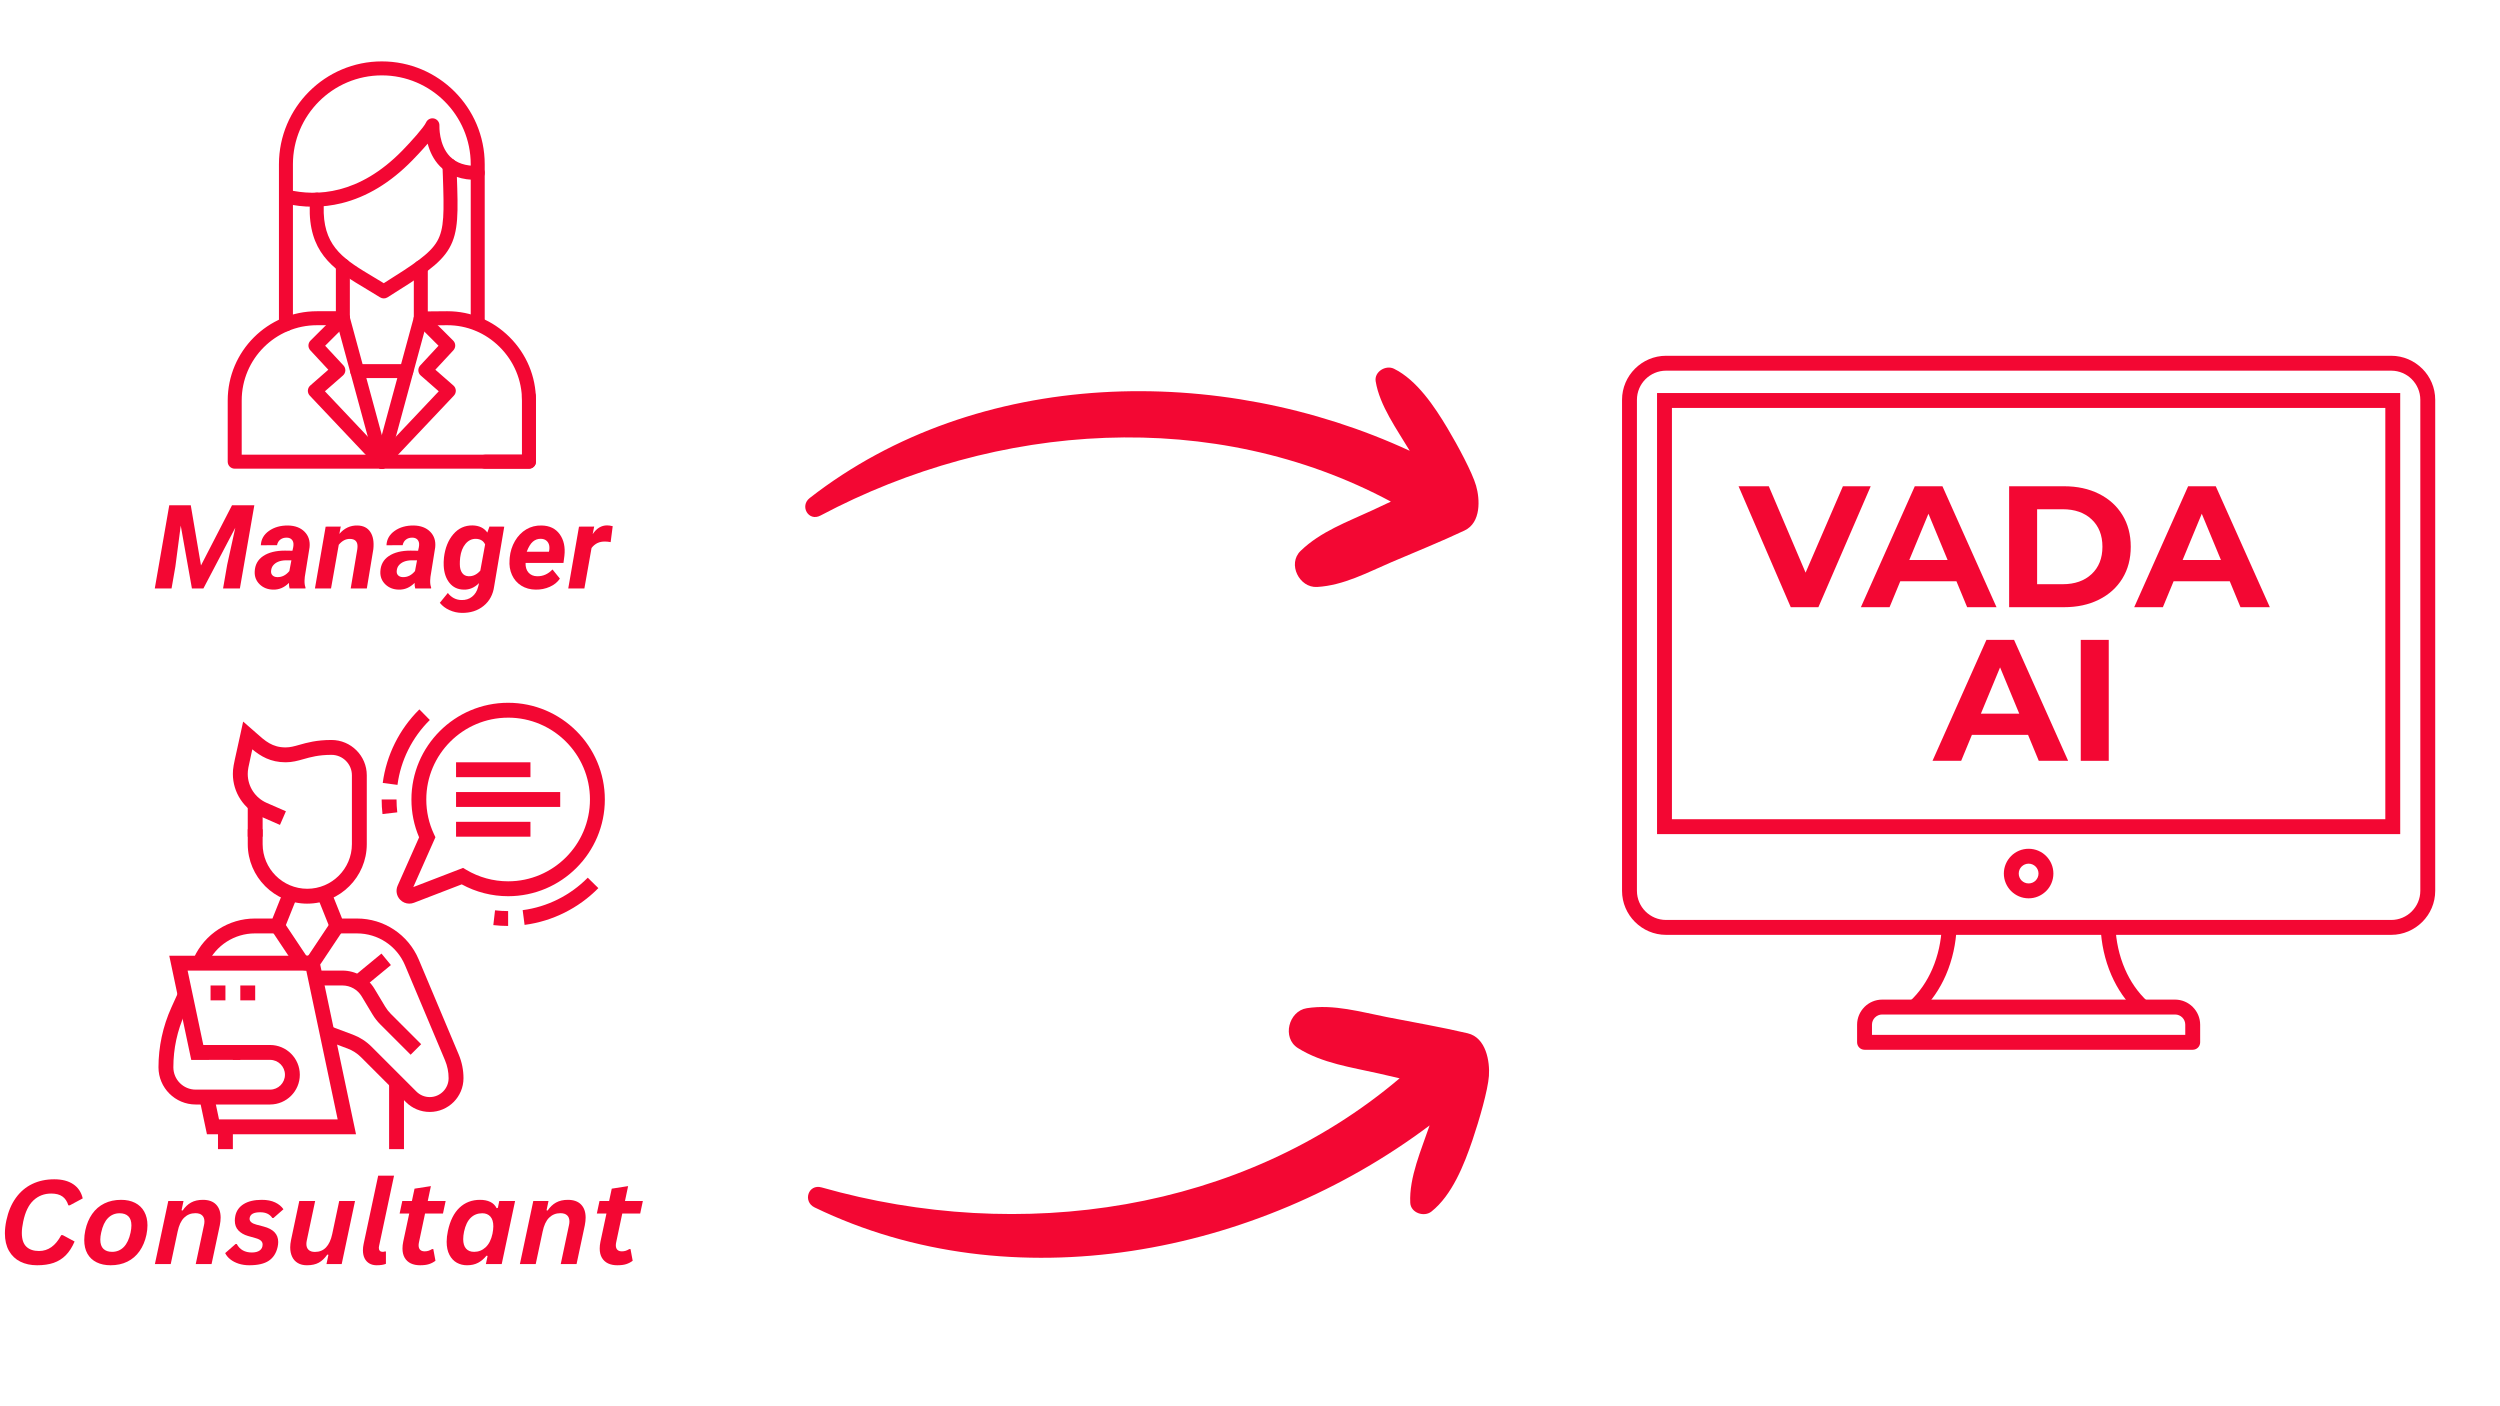 <svg xmlns="http://www.w3.org/2000/svg" xmlns:xlink="http://www.w3.org/1999/xlink" width="1366" zoomAndPan="magnify" viewBox="0 0 1024.5 576" height="768" preserveAspectRatio="xMidYMid meet" version="1.2"><defs><clipPath id="a4a22cc4bf"><path d="M 64.945 406 L 123 406 L 123 453 L 64.945 453 Z M 64.945 406 "/></clipPath><clipPath id="2b434e428d"><path d="M 159 443 L 166 443 L 166 470.91 L 159 470.91 Z M 159 443 "/></clipPath><clipPath id="1947bb74ce"><path d="M 89 461 L 96 461 L 96 470.91 L 89 470.91 Z M 89 461 "/></clipPath><clipPath id="dd91dabd7c"><path d="M 162 288 L 247.855 288 L 247.855 371 L 162 371 Z M 162 288 "/></clipPath><clipPath id="8ec2ef2a3d"><path d="M 114 25.176 L 199 25.176 L 199 136 L 114 136 Z M 114 25.176 "/></clipPath><clipPath id="ffb86296cb"><path d="M 93.164 105 L 219.852 105 L 219.852 192.344 L 93.164 192.344 Z M 93.164 105 "/></clipPath><clipPath id="11a5ed8f6f"><path d="M 195 159 L 219.852 159 L 219.852 192.344 L 195 192.344 Z M 195 159 "/></clipPath><clipPath id="dbc33f305f"><path d="M 137 127 L 160 127 L 160 192.344 L 137 192.344 Z M 137 127 "/></clipPath><clipPath id="7d79b8e51f"><path d="M 153 127 L 176 127 L 176 192.344 L 153 192.344 Z M 153 127 "/></clipPath><clipPath id="7d687cb2bb"><path d="M 126 127 L 160 127 L 160 192.344 L 126 192.344 Z M 126 127 "/></clipPath><clipPath id="da3a3c5dc3"><path d="M 153 127 L 187 127 L 187 192.344 L 153 192.344 Z M 153 127 "/></clipPath><clipPath id="4b1d4df050"><path d="M 664.711 145.746 L 998 145.746 L 998 384 L 664.711 384 Z M 664.711 145.746 "/></clipPath><clipPath id="ca194f3806"><path d="M 761 409 L 902 409 L 902 430.605 L 761 430.605 Z M 761 409 "/></clipPath><clipPath id="31352d6b99"><path d="M 329 150 L 606 150 L 606 241 L 329 241 Z M 329 150 "/></clipPath><clipPath id="bc8df9887c"><path d="M 417.137 57.715 L 626.066 183.031 L 534.297 336.031 L 325.367 210.715 Z M 417.137 57.715 "/></clipPath><clipPath id="a046a99b95"><path d="M 417.137 57.715 L 626.066 183.031 L 534.297 336.031 L 325.367 210.715 Z M 417.137 57.715 "/></clipPath><clipPath id="b4286e8632"><path d="M 331 412 L 611 412 L 611 516 L 331 516 Z M 331 412 "/></clipPath><clipPath id="e242e98c63"><path d="M 326.102 489.738 L 509.621 318.316 L 634.992 452.531 L 451.469 623.953 Z M 326.102 489.738 "/></clipPath><clipPath id="20d9a3222d"><path d="M 451.43 623.91 L 634.949 452.488 L 509.582 318.273 L 326.062 489.695 Z M 451.43 623.91 "/></clipPath></defs><g id="1c16163287"><path style=" stroke:none;fill-rule:nonzero;fill:#f30733;fill-opacity:1;" d="M 101.527 329.723 L 107.625 329.723 L 107.625 342.875 L 101.527 342.875 Z M 101.527 329.723 "/><path style=" stroke:none;fill-rule:nonzero;fill:#f30733;fill-opacity:1;" d="M 168.277 432.227 L 155.844 419.793 C 154.605 418.555 153.523 417.172 152.633 415.676 L 148.199 408.289 C 146.555 405.551 143.551 403.848 140.359 403.848 L 129.27 403.848 L 129.27 397.75 L 140.359 397.75 C 145.68 397.75 150.691 400.586 153.426 405.148 L 157.863 412.539 C 158.504 413.609 159.273 414.594 160.156 415.48 L 172.59 427.914 Z M 168.277 432.227 "/><g clip-rule="nonzero" clip-path="url(#a4a22cc4bf)"><path style=" stroke:none;fill-rule:nonzero;fill:#f30733;fill-opacity:1;" d="M 110.676 452.625 L 80.191 452.625 C 71.785 452.625 64.945 445.785 64.945 437.383 C 64.945 428.977 66.73 420.594 70.25 412.82 L 73.105 406.523 L 78.66 409.039 L 75.805 415.336 C 72.645 422.312 71.043 429.727 71.043 437.379 C 71.043 442.422 75.145 446.527 80.191 446.527 L 110.676 446.527 C 114.035 446.527 116.773 443.789 116.773 440.43 C 116.773 437.066 114.035 434.332 110.676 434.332 L 95.41 434.34 L 95.41 428.242 L 110.676 428.234 C 117.398 428.234 122.867 433.703 122.867 440.43 C 122.867 447.152 117.398 452.621 110.676 452.621 Z M 110.676 452.625 "/></g><path style=" stroke:none;fill-rule:nonzero;fill:#f30733;fill-opacity:1;" d="M 145.895 464.82 L 84.805 464.82 L 81.719 450.199 L 87.684 448.941 L 89.75 458.723 L 138.375 458.723 L 125.512 397.75 L 76.883 397.75 L 83.32 428.246 L 98.477 428.238 L 98.484 434.336 L 78.375 434.352 L 69.363 391.652 L 130.453 391.652 Z M 145.895 464.82 "/><g clip-rule="nonzero" clip-path="url(#2b434e428d)"><path style=" stroke:none;fill-rule:nonzero;fill:#f30733;fill-opacity:1;" d="M 159.453 443.48 L 165.551 443.48 L 165.551 470.918 L 159.453 470.918 Z M 159.453 443.48 "/></g><g clip-rule="nonzero" clip-path="url(#1947bb74ce)"><path style=" stroke:none;fill-rule:nonzero;fill:#f30733;fill-opacity:1;" d="M 89.332 461.773 L 95.43 461.773 L 95.43 470.922 L 89.332 470.922 Z M 89.332 461.773 "/></g><path style=" stroke:none;fill-rule:nonzero;fill:#f30733;fill-opacity:1;" d="M 92.383 403.848 L 86.285 403.848 L 86.285 409.945 L 92.383 409.945 Z M 92.383 403.848 "/><path style=" stroke:none;fill-rule:nonzero;fill:#f30733;fill-opacity:1;" d="M 104.578 403.848 L 98.48 403.848 L 98.48 409.945 L 104.578 409.945 Z M 104.578 403.848 "/><path style=" stroke:none;fill-rule:nonzero;fill:#f30733;fill-opacity:1;" d="M 125.918 370.316 C 112.473 370.316 101.531 359.371 101.531 345.926 L 101.531 339.828 L 107.629 339.828 L 107.629 345.926 C 107.629 356.012 115.832 364.219 125.918 364.219 C 136.004 364.219 144.211 356.012 144.211 345.926 L 144.211 317.711 C 144.211 313.098 140.457 309.34 135.84 309.34 C 130.547 309.34 127.273 310.27 124.383 311.09 C 122.02 311.758 119.789 312.387 117.051 312.387 C 110.848 312.387 106.777 309.871 103.402 307.078 C 103.238 307.793 103.094 308.453 102.961 309.059 C 101.754 314.465 101.527 315.535 101.527 317.148 C 101.527 322.301 104.578 326.965 109.305 329.027 L 117.164 332.457 L 114.73 338.047 L 106.867 334.617 C 99.918 331.582 95.43 324.73 95.43 317.148 C 95.43 314.812 95.762 313.312 97.008 307.734 C 97.414 305.922 97.918 303.648 98.547 300.734 L 99.641 295.699 L 105 300.383 C 108.688 303.684 111.605 306.289 117.051 306.289 C 118.945 306.289 120.609 305.816 122.719 305.219 C 125.828 304.34 129.703 303.242 135.84 303.242 C 143.816 303.242 150.309 309.73 150.309 317.707 L 150.309 345.922 C 150.309 359.371 139.363 370.312 125.918 370.312 Z M 125.918 370.316 "/><path style=" stroke:none;fill-rule:nonzero;fill:#f30733;fill-opacity:1;" d="M 84.59 395.953 L 79.035 393.445 L 79.449 392.523 C 83.891 382.734 93.695 376.41 104.441 376.41 L 111.656 376.41 L 116.219 365.004 L 121.883 367.27 L 115.785 382.508 L 104.441 382.508 C 96.082 382.508 88.457 387.426 85.004 395.039 Z M 84.59 395.953 "/><path style=" stroke:none;fill-rule:nonzero;fill:#f30733;fill-opacity:1;" d="M 176.113 455.676 C 172.418 455.676 168.945 454.238 166.336 451.629 L 147.91 433.203 C 146.379 431.672 144.5 430.465 142.469 429.707 L 132.941 426.141 L 135.078 420.434 L 144.605 423.996 C 147.445 425.059 150.078 426.754 152.219 428.895 L 170.645 447.32 C 172.102 448.777 174.043 449.582 176.109 449.582 C 180.371 449.582 183.84 446.113 183.84 441.852 C 183.84 439.297 183.34 436.812 182.348 434.465 L 165.973 395.566 C 162.633 387.637 154.914 382.512 146.305 382.512 L 136.047 382.512 L 129.949 367.27 L 135.609 365.008 L 140.172 376.41 L 146.305 376.41 C 157.371 376.41 167.297 383.004 171.594 393.203 L 187.969 432.098 C 189.273 435.195 189.938 438.477 189.938 441.848 C 189.938 449.473 183.738 455.676 176.113 455.676 Z M 176.113 455.676 "/><path style=" stroke:none;fill-rule:nonzero;fill:#f30733;fill-opacity:1;" d="M 144.812 400.266 L 156.324 390.777 L 160.199 395.48 L 148.688 404.969 Z M 144.812 400.266 "/><g clip-rule="nonzero" clip-path="url(#dd91dabd7c)"><path style=" stroke:none;fill-rule:nonzero;fill:#f30733;fill-opacity:1;" d="M 167.742 370.312 C 166.336 370.312 164.961 369.742 163.953 368.68 C 162.484 367.141 162.094 364.887 162.957 362.941 L 171.75 343.141 C 169.66 338.238 168.602 333.031 168.602 327.637 C 168.598 305.781 186.379 288 208.23 288 C 230.082 288 247.863 305.781 247.863 327.633 C 247.863 349.484 230.082 367.266 208.23 367.266 C 201.57 367.266 195.027 365.59 189.219 362.41 L 169.633 369.957 C 169.016 370.191 168.375 370.309 167.742 370.309 Z M 208.23 294.098 C 189.738 294.098 174.695 309.141 174.695 327.633 C 174.695 332.605 175.754 337.383 177.844 341.836 L 178.438 343.094 L 169.367 363.523 L 189.766 355.664 L 191.039 356.426 C 196.219 359.523 202.16 361.164 208.23 361.164 C 226.723 361.164 241.766 346.121 241.766 327.629 C 241.766 309.137 226.723 294.094 208.23 294.094 Z M 208.23 294.098 "/></g><path style=" stroke:none;fill-rule:nonzero;fill:#f30733;fill-opacity:1;" d="M 208.23 379.457 C 206.215 379.457 204.176 379.34 202.164 379.105 L 202.867 373.051 C 204.648 373.258 206.453 373.363 208.23 373.363 Z M 208.23 379.457 "/><path style=" stroke:none;fill-rule:nonzero;fill:#f30733;fill-opacity:1;" d="M 214.973 379.02 L 214.188 372.977 C 224.242 371.668 233.711 366.949 240.855 359.676 L 245.203 363.953 C 237.113 372.184 226.379 377.539 214.973 379.02 Z M 214.973 379.02 "/><path style=" stroke:none;fill-rule:nonzero;fill:#f30733;fill-opacity:1;" d="M 162.887 321.641 L 156.844 320.848 C 158.336 309.488 163.664 298.781 171.859 290.707 L 176.141 295.055 C 168.906 302.18 164.199 311.621 162.887 321.641 Z M 162.887 321.641 "/><path style=" stroke:none;fill-rule:nonzero;fill:#f30733;fill-opacity:1;" d="M 156.742 333.598 C 156.52 331.641 156.402 329.633 156.402 327.633 L 162.5 327.633 C 162.5 329.402 162.602 331.172 162.801 332.902 Z M 156.742 333.598 "/><path style=" stroke:none;fill-rule:nonzero;fill:#f30733;fill-opacity:1;" d="M 186.891 324.582 L 229.574 324.582 L 229.574 330.68 L 186.891 330.68 Z M 186.891 324.582 "/><path style=" stroke:none;fill-rule:nonzero;fill:#f30733;fill-opacity:1;" d="M 186.891 312.387 L 217.379 312.387 L 217.379 318.484 L 186.891 318.484 Z M 186.891 312.387 "/><path style=" stroke:none;fill-rule:nonzero;fill:#f30733;fill-opacity:1;" d="M 186.891 336.781 L 217.379 336.781 L 217.379 342.875 L 186.891 342.875 Z M 186.891 336.781 "/><path style=" stroke:none;fill-rule:nonzero;fill:#f30733;fill-opacity:1;" d="M 125.918 397.75 C 123.625 397.75 121.5 396.609 120.223 394.699 L 111.188 381.148 L 116.262 377.766 L 125.297 391.316 C 125.664 391.863 126.172 391.863 126.543 391.316 L 135.578 377.766 L 140.652 381.148 L 131.617 394.699 C 130.34 396.609 128.215 397.75 125.922 397.75 Z M 125.918 397.75 "/><path style=" stroke:none;fill-rule:nonzero;fill:#f30733;fill-opacity:1;" d="M 157.277 122.297 C 156.746 122.297 156.219 122.148 155.754 121.855 C 153.859 120.664 151.98 119.543 150.164 118.457 C 138.059 111.223 127.605 104.973 126.941 87.551 C 126.891 86.219 126.941 83.047 127 81.68 C 127.07 80.098 128.414 78.879 129.988 78.945 C 131.57 79.016 132.793 80.355 132.723 81.934 C 132.664 83.281 132.625 86.254 132.664 87.332 C 133.211 101.652 141.555 106.637 153.102 113.539 C 154.461 114.348 155.852 115.184 157.27 116.055 C 169.402 108.426 176.176 104.047 179.156 98.852 C 182.094 93.723 181.996 86.992 181.492 72.254 C 181.473 71.734 181.441 70.977 181.414 70.195 C 181.379 69.336 181.344 68.449 181.324 67.828 C 181.27 66.246 182.508 64.922 184.09 64.867 C 185.664 64.816 186.996 66.055 187.051 67.637 C 187.07 68.25 187.105 69.121 187.141 69.973 C 187.168 70.762 187.199 71.527 187.219 72.059 C 187.723 86.812 188 94.945 184.125 101.699 C 180.312 108.348 172.672 113.148 158.805 121.855 C 158.332 122.148 157.809 122.297 157.277 122.297 Z M 157.277 122.297 "/><g clip-rule="nonzero" clip-path="url(#8ec2ef2a3d)"><path style=" stroke:none;fill-rule:nonzero;fill:#f30733;fill-opacity:1;" d="M 117.176 135.773 C 115.594 135.773 114.312 134.492 114.312 132.91 L 114.312 67.324 C 114.312 44.074 133.227 25.16 156.477 25.16 C 179.723 25.16 198.637 44.074 198.637 67.324 L 198.637 132.598 C 198.637 134.18 197.355 135.461 195.773 135.461 C 194.191 135.461 192.906 134.18 192.906 132.598 L 192.906 67.324 C 192.906 47.234 176.566 30.891 156.477 30.891 C 136.383 30.891 120.043 47.234 120.043 67.324 L 120.043 132.91 C 120.043 134.492 118.758 135.773 117.176 135.773 Z M 117.176 135.773 "/></g><g clip-rule="nonzero" clip-path="url(#ffb86296cb)"><path style=" stroke:none;fill-rule:nonzero;fill:#f30733;fill-opacity:1;" d="M 216.766 192.066 L 96.184 192.066 C 94.602 192.066 93.316 190.785 93.316 189.203 L 93.316 164.113 C 93.316 143.945 109.723 127.543 129.887 127.543 L 137.641 127.543 L 137.641 108.703 C 137.641 107.121 138.926 105.84 140.508 105.84 C 142.09 105.84 143.371 107.121 143.371 108.703 L 143.371 130.406 C 143.371 131.988 142.09 133.273 140.508 133.273 L 129.887 133.273 C 112.883 133.273 99.051 147.105 99.051 164.113 L 99.051 186.336 L 213.906 186.336 L 213.906 164.113 C 213.906 155.82 210.637 148.016 204.703 142.137 C 198.934 136.414 191.363 133.273 183.359 133.273 C 183.27 133.273 183.18 133.273 183.09 133.273 L 172.473 133.363 C 172.465 133.363 172.453 133.363 172.449 133.363 C 171.695 133.363 170.965 133.066 170.43 132.535 C 169.883 132 169.582 131.266 169.582 130.5 L 169.582 109.508 C 169.582 107.926 170.867 106.645 172.449 106.645 C 174.027 106.645 175.312 107.926 175.312 109.508 L 175.312 127.609 L 183.039 127.543 C 183.148 127.543 183.254 127.543 183.359 127.543 C 192.883 127.543 201.883 131.273 208.738 138.066 C 215.762 145.031 219.633 154.281 219.633 164.113 L 219.633 189.203 C 219.633 190.785 218.348 192.066 216.766 192.066 Z M 216.766 192.066 "/></g><g clip-rule="nonzero" clip-path="url(#11a5ed8f6f)"><path style=" stroke:none;fill-rule:nonzero;fill:#f30733;fill-opacity:1;" d="M 216.766 192.066 L 198.793 192.066 C 197.211 192.066 195.926 190.785 195.926 189.203 C 195.926 187.621 197.211 186.336 198.793 186.336 L 213.902 186.336 L 213.902 164.113 C 213.902 163.602 213.887 163.082 213.863 162.57 C 213.785 160.988 215.004 159.645 216.582 159.562 C 218.176 159.477 219.504 160.703 219.586 162.281 C 219.617 162.883 219.633 163.5 219.633 164.109 L 219.633 189.199 C 219.633 190.785 218.348 192.066 216.766 192.066 Z M 216.766 192.066 "/></g><path style=" stroke:none;fill-rule:nonzero;fill:#f30733;fill-opacity:1;" d="M 128.227 84.711 C 124.434 84.711 120.637 84.266 116.855 83.375 C 115.316 83.012 114.359 81.469 114.727 79.926 C 115.086 78.387 116.633 77.434 118.172 77.797 C 129.668 80.504 147.102 79.914 164.867 61.707 C 168.375 58.125 173.707 52.184 174.598 50.188 C 175.156 48.926 176.539 48.242 177.883 48.562 C 179.227 48.891 180.148 50.125 180.074 51.504 C 180.07 51.574 179.754 59.406 184.426 64.172 C 187.031 66.824 190.82 68.102 195.691 67.961 C 197.289 67.914 198.594 69.164 198.637 70.746 C 198.684 72.328 197.438 73.648 195.855 73.691 C 189.305 73.883 184.07 72.012 180.301 68.152 C 177.551 65.336 176.062 61.902 175.262 58.871 C 172.664 61.91 169.828 64.84 168.961 65.719 C 160.059 74.84 150.285 80.758 139.91 83.297 C 136.039 84.234 132.133 84.711 128.227 84.711 Z M 128.227 84.711 "/><g clip-rule="nonzero" clip-path="url(#dbc33f305f)"><path style=" stroke:none;fill-rule:nonzero;fill:#f30733;fill-opacity:1;" d="M 156.477 192.066 C 155.215 192.066 154.059 191.227 153.711 189.953 L 137.738 131.16 C 137.324 129.633 138.227 128.059 139.754 127.645 C 141.281 127.227 142.852 128.129 143.266 129.66 L 159.238 188.453 C 159.652 189.977 158.754 191.555 157.227 191.969 C 156.977 192.035 156.723 192.066 156.477 192.066 Z M 156.477 192.066 "/></g><g clip-rule="nonzero" clip-path="url(#7d79b8e51f)"><path style=" stroke:none;fill-rule:nonzero;fill:#f30733;fill-opacity:1;" d="M 156.477 192.066 C 156.227 192.066 155.977 192.035 155.723 191.969 C 154.195 191.555 153.293 189.977 153.707 188.453 L 169.68 129.66 C 170.094 128.133 171.668 127.23 173.195 127.645 C 174.719 128.059 175.621 129.633 175.207 131.16 L 159.234 189.953 C 158.895 191.227 157.738 192.066 156.477 192.066 Z M 156.477 192.066 "/></g><g clip-rule="nonzero" clip-path="url(#7d687cb2bb)"><path style=" stroke:none;fill-rule:nonzero;fill:#f30733;fill-opacity:1;" d="M 156.477 192.066 C 155.715 192.066 154.957 191.766 154.395 191.172 L 126.941 162.125 C 126.406 161.555 126.125 160.797 126.16 160.02 C 126.199 159.242 126.551 158.512 127.137 157.996 L 134.543 151.512 L 127.164 143.559 C 126.117 142.426 126.148 140.668 127.242 139.578 L 138.484 128.375 C 139.605 127.262 141.422 127.262 142.535 128.383 C 143.652 129.504 143.652 131.32 142.527 132.438 L 133.246 141.684 L 140.758 149.773 C 141.281 150.34 141.559 151.098 141.52 151.871 C 141.477 152.645 141.125 153.367 140.543 153.879 L 133.152 160.348 L 158.562 187.23 C 159.645 188.383 159.598 190.195 158.445 191.285 C 157.891 191.805 157.18 192.066 156.477 192.066 Z M 156.477 192.066 "/></g><g clip-rule="nonzero" clip-path="url(#da3a3c5dc3)"><path style=" stroke:none;fill-rule:nonzero;fill:#f30733;fill-opacity:1;" d="M 156.477 192.066 C 155.77 192.066 155.062 191.805 154.508 191.285 C 153.359 190.199 153.309 188.387 154.395 187.23 L 179.801 160.348 L 172.41 153.879 C 171.828 153.367 171.477 152.645 171.438 151.871 C 171.395 151.098 171.672 150.34 172.199 149.773 L 179.707 141.684 L 170.426 132.438 C 169.305 131.32 169.301 129.504 170.418 128.383 C 171.535 127.266 173.352 127.262 174.469 128.375 L 185.711 139.578 C 186.805 140.668 186.836 142.422 185.789 143.559 L 178.406 151.508 L 185.816 157.992 C 186.402 158.504 186.75 159.234 186.789 160.016 C 186.828 160.797 186.543 161.551 186.008 162.121 L 158.559 191.168 C 157.992 191.766 157.234 192.066 156.477 192.066 Z M 156.477 192.066 "/></g><path style=" stroke:none;fill-rule:nonzero;fill:#f30733;fill-opacity:1;" d="M 166.508 154.941 L 146.391 154.941 C 144.809 154.941 143.523 153.656 143.523 152.074 C 143.523 150.492 144.809 149.211 146.391 149.211 L 166.508 149.211 C 168.09 149.211 169.371 150.492 169.371 152.074 C 169.371 153.656 168.09 154.941 166.508 154.941 Z M 166.508 154.941 "/><g clip-rule="nonzero" clip-path="url(#4b1d4df050)"><path style=" stroke:none;fill-rule:nonzero;fill:#f30733;fill-opacity:1;" d="M 682.738 145.797 L 979.922 145.797 C 984.871 145.797 989.379 147.828 992.648 151.098 L 992.656 151.09 C 995.922 154.355 997.949 158.863 997.949 163.824 L 997.949 365.078 C 997.949 370.039 995.922 374.547 992.656 377.812 L 992.648 377.805 C 989.379 381.074 984.871 383.105 979.922 383.105 L 682.738 383.105 C 677.785 383.105 673.281 381.074 670.016 377.812 L 670.004 377.801 C 666.742 374.535 664.711 370.031 664.711 365.078 L 664.711 163.824 C 664.711 158.871 666.742 154.367 670.004 151.102 L 670.016 151.09 C 673.281 147.828 677.785 145.797 682.738 145.797 Z M 979.922 151.902 L 682.738 151.902 C 679.457 151.902 676.473 153.246 674.316 155.398 C 672.156 157.559 670.816 160.547 670.816 163.824 L 670.816 365.078 C 670.816 368.359 672.156 371.344 674.316 373.5 C 676.473 375.656 679.457 377 682.738 377 L 979.922 377 C 983.207 377 986.188 375.66 988.34 373.508 L 988.34 373.496 C 990.504 371.336 991.844 368.355 991.844 365.078 L 991.844 163.824 C 991.844 160.547 990.504 157.566 988.34 155.406 L 988.34 155.391 C 986.188 153.242 983.207 151.902 979.922 151.902 Z M 979.922 151.902 "/></g><path style=" stroke:none;fill-rule:nonzero;fill:#f30733;fill-opacity:1;" d="M 682.105 161.066 L 983.609 161.066 L 983.609 341.82 L 679.055 341.82 L 679.055 161.066 Z M 977.504 167.172 L 685.156 167.172 L 685.156 335.715 L 977.504 335.715 Z M 977.504 167.172 "/><path style=" stroke:none;fill-rule:nonzero;fill:#f30733;fill-opacity:1;" d="M 831.328 347.828 C 834.133 347.828 836.672 348.965 838.508 350.801 C 840.348 352.641 841.48 355.18 841.48 357.98 C 841.48 360.781 840.348 363.324 838.508 365.16 C 838.441 365.23 838.371 365.293 838.301 365.352 C 836.48 367.074 834.023 368.137 831.328 368.137 C 828.539 368.137 826 366.996 824.16 365.16 L 824.094 365.094 C 822.297 363.262 821.176 360.746 821.176 357.98 C 821.176 355.188 822.316 352.652 824.148 350.812 L 824.156 350.809 L 824.148 350.801 C 825.984 348.965 828.527 347.828 831.328 347.828 Z M 834.195 355.117 C 833.465 354.387 832.449 353.93 831.328 353.93 C 830.211 353.93 829.195 354.387 828.465 355.117 L 828.457 355.109 C 827.73 355.84 827.281 356.855 827.281 357.98 C 827.281 359.102 827.727 360.117 828.449 360.848 L 828.465 360.859 C 829.195 361.582 830.211 362.031 831.328 362.031 C 832.398 362.031 833.371 361.621 834.094 360.953 L 834.195 360.848 C 834.926 360.117 835.379 359.102 835.379 357.98 C 835.379 356.863 834.926 355.848 834.195 355.117 Z M 834.195 355.117 "/><path style=" stroke:none;fill-rule:nonzero;fill:#f30733;fill-opacity:1;" d="M 866.926 379.934 C 867.152 385.508 868.371 391.527 870.828 397.172 C 872.949 402.051 876 406.656 880.137 410.453 L 876.016 414.93 C 871.219 410.535 867.691 405.219 865.25 399.605 C 862.477 393.227 861.102 386.449 860.848 380.172 Z M 782.523 410.453 C 786.66 406.656 789.711 402.051 791.832 397.172 C 794.289 391.527 795.508 385.508 795.734 379.934 L 801.816 380.172 C 801.559 386.449 800.184 393.227 797.41 399.605 C 794.969 405.219 791.441 410.535 786.648 414.93 Z M 782.523 410.453 "/><g clip-rule="nonzero" clip-path="url(#ca194f3806)"><path style=" stroke:none;fill-rule:nonzero;fill:#f30733;fill-opacity:1;" d="M 771.312 409.637 L 891.352 409.637 C 894.164 409.637 896.734 410.797 898.598 412.656 L 898.602 412.664 L 898.609 412.668 L 898.629 412.691 C 900.473 414.551 901.625 417.113 901.625 419.914 L 901.625 427.145 C 901.625 428.828 900.262 430.195 898.574 430.195 L 764.09 430.195 C 762.402 430.195 761.035 428.828 761.035 427.145 L 761.035 419.914 C 761.035 417.098 762.199 414.527 764.059 412.664 L 764.051 412.656 C 765.914 410.797 768.484 409.637 771.312 409.637 Z M 891.352 415.742 L 771.312 415.742 C 770.168 415.742 769.121 416.215 768.367 416.973 L 768.363 416.965 L 768.355 416.973 C 767.605 417.719 767.137 418.766 767.137 419.914 L 767.137 424.09 L 895.52 424.09 L 895.52 419.914 C 895.52 418.781 895.07 417.754 894.34 417.004 L 894.293 416.957 C 893.543 416.211 892.5 415.742 891.352 415.742 Z M 898.629 412.691 C 899.793 413.883 899.777 415.793 898.598 416.973 Z M 898.629 412.691 "/></g><g clip-rule="nonzero" clip-path="url(#31352d6b99)"><g clip-rule="nonzero" clip-path="url(#bc8df9887c)"><g clip-rule="nonzero" clip-path="url(#a046a99b95)"><path style=" stroke:none;fill-rule:nonzero;fill:#f30733;fill-opacity:1;" d="M 604.898 199.051 C 603.328 193.621 597.535 182.801 593.168 175.48 C 587.883 166.637 580.656 155.75 571.254 151.109 C 567.918 149.461 563.109 152.297 563.75 156.266 C 565.371 166.23 572.531 176.043 577.711 184.742 C 499.898 148.723 400.77 150.387 331.824 204.086 C 327.613 207.363 331.324 213.871 336.219 211.281 C 408.633 172.848 497.453 166.68 569.984 205.551 C 567.453 206.742 564.914 207.941 562.379 209.121 C 552.113 213.895 541.219 217.789 532.984 225.758 C 527.516 231.047 532.41 240.969 539.758 240.539 C 550.621 239.91 560.34 234.605 570.195 230.387 C 580.195 226.105 590.328 222.047 600.164 217.402 C 607.043 214.16 606.469 204.48 604.898 199.051 Z M 604.898 199.051 "/></g></g></g><g style="fill:#f30733;fill-opacity:1;"><g transform="translate(-1.131, 518.021)"><path style="stroke:none" d="M 16.328 0.484 C 13.734 0.484 11.441 -0.008 9.453 -1 C 7.473 -1.988 5.926 -3.461 4.812 -5.422 C 3.695 -7.379 3.141 -9.766 3.141 -12.578 C 3.141 -14.203 3.332 -15.945 3.719 -17.812 C 4.5 -21.5 5.801 -24.602 7.625 -27.125 C 9.445 -29.656 11.688 -31.555 14.344 -32.828 C 17.008 -34.109 20.016 -34.75 23.359 -34.75 C 26.547 -34.75 29.141 -34.078 31.141 -32.734 C 33.141 -31.398 34.438 -29.461 35.031 -26.922 L 29.703 -24.062 L 29.141 -24.078 C 28.629 -25.723 27.812 -26.938 26.688 -27.719 C 25.57 -28.508 24.051 -28.906 22.125 -28.906 C 19.281 -28.906 16.859 -27.977 14.859 -26.125 C 12.867 -24.27 11.461 -21.363 10.641 -17.406 C 10.266 -15.656 10.078 -14.109 10.078 -12.766 C 10.078 -10.203 10.691 -8.328 11.922 -7.141 C 13.16 -5.953 14.891 -5.359 17.109 -5.359 C 18.992 -5.359 20.688 -5.891 22.188 -6.953 C 23.695 -8.016 25.047 -9.656 26.234 -11.875 L 26.828 -11.875 L 31.703 -9.25 C 30.703 -6.926 29.5 -5.051 28.094 -3.625 C 26.688 -2.207 25.023 -1.164 23.109 -0.5 C 21.203 0.156 18.941 0.484 16.328 0.484 Z M 16.328 0.484 "/></g><g transform="translate(32.462, 518.021)"><path style="stroke:none" d="M 12.859 0.484 C 10.672 0.484 8.766 0.082 7.141 -0.719 C 5.516 -1.52 4.258 -2.691 3.375 -4.234 C 2.5 -5.785 2.062 -7.656 2.062 -9.844 C 2.062 -11.125 2.207 -12.457 2.5 -13.844 C 3.062 -16.438 4 -18.672 5.312 -20.547 C 6.625 -22.422 8.285 -23.852 10.297 -24.844 C 12.305 -25.832 14.598 -26.328 17.172 -26.328 C 19.359 -26.328 21.266 -25.914 22.891 -25.094 C 24.516 -24.27 25.766 -23.07 26.641 -21.5 C 27.523 -19.926 27.969 -18.055 27.969 -15.891 C 27.969 -14.68 27.828 -13.383 27.547 -12 C 26.984 -9.406 26.039 -7.172 24.719 -5.297 C 23.406 -3.422 21.742 -1.988 19.734 -1 C 17.734 -0.008 15.441 0.484 12.859 0.484 Z M 13.469 -5.016 C 15.363 -5.016 16.957 -5.672 18.25 -6.984 C 19.551 -8.305 20.484 -10.281 21.047 -12.906 C 21.273 -14.02 21.391 -14.988 21.391 -15.812 C 21.391 -17.52 20.969 -18.781 20.125 -19.594 C 19.281 -20.414 18.094 -20.828 16.562 -20.828 C 14.676 -20.828 13.082 -20.164 11.781 -18.844 C 10.488 -17.531 9.562 -15.551 9 -12.906 C 8.758 -11.832 8.641 -10.875 8.641 -10.031 C 8.641 -8.32 9.066 -7.055 9.922 -6.234 C 10.773 -5.422 11.957 -5.016 13.469 -5.016 Z M 13.469 -5.016 "/></g><g transform="translate(62.494, 518.021)"><path style="stroke:none" d="M 0.984 0 L 6.469 -25.844 L 12.703 -25.844 L 11.906 -22.047 L 12.344 -21.938 C 13.312 -23.383 14.461 -24.477 15.797 -25.219 C 17.141 -25.957 18.754 -26.328 20.641 -26.328 C 23.016 -26.328 24.82 -25.68 26.062 -24.391 C 27.301 -23.109 27.922 -21.328 27.922 -19.047 C 27.922 -18.078 27.805 -17.016 27.578 -15.859 L 24.203 0 L 17.719 0 L 21.109 -16 C 21.223 -16.488 21.281 -16.984 21.281 -17.484 C 21.281 -18.555 20.969 -19.383 20.344 -19.969 C 19.719 -20.562 18.797 -20.859 17.578 -20.859 C 15.773 -20.859 14.25 -20.254 13 -19.047 C 11.75 -17.848 10.852 -15.957 10.312 -13.375 L 7.469 0 Z M 0.984 0 "/></g><g transform="translate(92.761, 518.021)"><path style="stroke:none" d="M 9.391 0.484 C 7.848 0.484 6.406 0.27 5.062 -0.156 C 3.719 -0.594 2.566 -1.191 1.609 -1.953 C 0.66 -2.711 -0.035 -3.562 -0.484 -4.5 L 3.766 -8.219 L 4.266 -8.219 C 4.891 -7.062 5.723 -6.191 6.766 -5.609 C 7.816 -5.035 9.031 -4.75 10.406 -4.75 C 11.844 -4.75 12.941 -5.035 13.703 -5.609 C 14.473 -6.18 14.859 -6.988 14.859 -8.031 C 14.859 -8.625 14.641 -9.129 14.203 -9.547 C 13.773 -9.973 13.062 -10.328 12.062 -10.609 L 8.828 -11.531 C 7.223 -12 5.926 -12.75 4.938 -13.781 C 3.957 -14.812 3.469 -16.156 3.469 -17.812 C 3.469 -18.406 3.535 -19.051 3.672 -19.75 C 4.109 -21.832 5.254 -23.445 7.109 -24.594 C 8.973 -25.75 11.445 -26.328 14.531 -26.328 C 16.688 -26.328 18.508 -25.973 20 -25.266 C 21.488 -24.555 22.617 -23.625 23.391 -22.469 L 19.312 -18.891 L 18.844 -18.891 C 18.289 -19.703 17.602 -20.297 16.781 -20.672 C 15.969 -21.047 15.004 -21.234 13.891 -21.234 C 12.566 -21.234 11.551 -21.047 10.844 -20.672 C 10.145 -20.305 9.719 -19.742 9.562 -18.984 C 9.531 -18.797 9.516 -18.656 9.516 -18.562 C 9.516 -18.008 9.754 -17.531 10.234 -17.125 C 10.723 -16.719 11.41 -16.398 12.297 -16.172 L 15.25 -15.391 C 19.25 -14.359 21.25 -12.25 21.25 -9.062 C 21.25 -8.395 21.172 -7.719 21.016 -7.031 C 20.453 -4.508 19.25 -2.625 17.406 -1.375 C 15.562 -0.133 12.891 0.484 9.391 0.484 Z M 9.391 0.484 "/></g><g transform="translate(116.585, 518.021)"><path style="stroke:none" d="M 9.188 0.484 C 7.719 0.484 6.469 0.176 5.438 -0.438 C 4.414 -1.051 3.645 -1.91 3.125 -3.016 C 2.602 -4.129 2.344 -5.41 2.344 -6.859 C 2.344 -7.766 2.453 -8.75 2.672 -9.812 L 6.062 -25.844 L 12.562 -25.844 L 9.109 -9.531 C 9.016 -9.062 8.969 -8.625 8.969 -8.219 C 8.969 -7.207 9.266 -6.414 9.859 -5.844 C 10.453 -5.27 11.32 -4.984 12.469 -4.984 C 16.156 -4.984 18.52 -7.43 19.562 -12.328 L 22.422 -25.844 L 28.906 -25.844 L 23.438 0 L 17.203 0 L 18 -3.797 L 17.547 -3.906 C 16.516 -2.406 15.352 -1.297 14.062 -0.578 C 12.781 0.129 11.156 0.484 9.188 0.484 Z M 9.188 0.484 "/></g><g transform="translate(146.477, 518.021)"><path style="stroke:none" d="M 7.844 0.484 C 6.77 0.484 5.805 0.25 4.953 -0.219 C 4.098 -0.695 3.43 -1.398 2.953 -2.328 C 2.484 -3.254 2.25 -4.367 2.25 -5.672 C 2.25 -6.492 2.348 -7.367 2.547 -8.297 L 8.5 -36.219 L 15 -36.219 L 8.859 -7.375 C 8.797 -7.031 8.766 -6.789 8.766 -6.656 C 8.766 -6.133 8.906 -5.727 9.188 -5.438 C 9.469 -5.156 9.844 -5.016 10.312 -5.016 C 10.633 -5.016 10.984 -5.078 11.359 -5.203 L 11.672 -5.109 L 11.672 -0.109 C 10.766 0.285 9.488 0.484 7.844 0.484 Z M 7.844 0.484 "/></g><g transform="translate(161.329, 518.021)"><path style="stroke:none" d="M 12.859 -20.719 L 10.359 -8.906 C 10.266 -8.469 10.219 -8.062 10.219 -7.688 C 10.219 -6.883 10.43 -6.27 10.859 -5.844 C 11.285 -5.426 11.898 -5.219 12.703 -5.219 C 13.266 -5.219 13.785 -5.297 14.266 -5.453 C 14.754 -5.609 15.25 -5.844 15.75 -6.156 L 16.234 -6.156 L 17.125 -1.359 C 16.312 -0.742 15.43 -0.285 14.484 0.016 C 13.547 0.328 12.316 0.484 10.797 0.484 C 9.379 0.484 8.129 0.234 7.047 -0.266 C 5.973 -0.773 5.129 -1.547 4.516 -2.578 C 3.91 -3.609 3.609 -4.875 3.609 -6.375 C 3.609 -7.25 3.707 -8.172 3.906 -9.141 L 6.375 -20.719 L 2.438 -20.719 L 3.531 -25.859 L 7.469 -25.859 L 8.547 -30.906 L 15.25 -31.953 L 13.969 -25.859 L 21.297 -25.859 L 20.203 -20.719 Z M 12.859 -20.719 "/></g></g><g style="fill:#f30733;fill-opacity:1;"><g transform="translate(181.101, 518.021)"><path style="stroke:none" d="M 10.281 0.484 C 8.75 0.484 7.352 0.133 6.094 -0.562 C 4.844 -1.258 3.836 -2.332 3.078 -3.781 C 2.316 -5.227 1.938 -7.016 1.938 -9.141 C 1.938 -10.516 2.109 -12.004 2.453 -13.609 C 3.348 -17.785 4.926 -20.945 7.188 -23.094 C 9.457 -25.25 12.266 -26.328 15.609 -26.328 C 17.242 -26.328 18.645 -26.047 19.812 -25.484 C 20.977 -24.922 21.844 -24.066 22.406 -22.922 L 22.922 -23.031 L 23.5 -25.859 L 29.984 -25.859 L 24.5 0 L 18.016 0 L 18.719 -3.344 L 18.25 -3.438 C 17.25 -2.188 16.109 -1.219 14.828 -0.531 C 13.547 0.145 12.031 0.484 10.281 0.484 Z M 13.188 -5.016 C 15 -5.016 16.578 -5.641 17.922 -6.891 C 19.266 -8.148 20.195 -10 20.719 -12.438 C 20.945 -13.594 21.062 -14.609 21.062 -15.484 C 21.062 -17.254 20.656 -18.586 19.844 -19.484 C 19.031 -20.379 17.938 -20.828 16.562 -20.828 C 14.656 -20.828 13.066 -20.207 11.797 -18.969 C 10.523 -17.738 9.613 -15.844 9.062 -13.281 C 8.832 -12.145 8.719 -11.125 8.719 -10.219 C 8.719 -8.508 9.109 -7.211 9.891 -6.328 C 10.672 -5.453 11.77 -5.016 13.188 -5.016 Z M 13.188 -5.016 "/></g><g transform="translate(212.07, 518.021)"><path style="stroke:none" d="M 0.984 0 L 6.469 -25.844 L 12.703 -25.844 L 11.906 -22.047 L 12.344 -21.938 C 13.312 -23.383 14.461 -24.477 15.797 -25.219 C 17.141 -25.957 18.754 -26.328 20.641 -26.328 C 23.016 -26.328 24.82 -25.68 26.062 -24.391 C 27.301 -23.109 27.922 -21.328 27.922 -19.047 C 27.922 -18.078 27.805 -17.016 27.578 -15.859 L 24.203 0 L 17.719 0 L 21.109 -16 C 21.223 -16.488 21.281 -16.984 21.281 -17.484 C 21.281 -18.555 20.969 -19.383 20.344 -19.969 C 19.719 -20.562 18.797 -20.859 17.578 -20.859 C 15.773 -20.859 14.25 -20.254 13 -19.047 C 11.75 -17.848 10.852 -15.957 10.312 -13.375 L 7.469 0 Z M 0.984 0 "/></g></g><g style="fill:#f30733;fill-opacity:1;"><g transform="translate(242.149, 518.021)"><path style="stroke:none" d="M 12.859 -20.719 L 10.359 -8.906 C 10.266 -8.469 10.219 -8.062 10.219 -7.688 C 10.219 -6.883 10.43 -6.27 10.859 -5.844 C 11.285 -5.426 11.898 -5.219 12.703 -5.219 C 13.266 -5.219 13.785 -5.297 14.266 -5.453 C 14.754 -5.609 15.25 -5.844 15.75 -6.156 L 16.234 -6.156 L 17.125 -1.359 C 16.312 -0.742 15.43 -0.285 14.484 0.016 C 13.547 0.328 12.316 0.484 10.797 0.484 C 9.379 0.484 8.129 0.234 7.047 -0.266 C 5.973 -0.773 5.129 -1.547 4.516 -2.578 C 3.91 -3.609 3.609 -4.875 3.609 -6.375 C 3.609 -7.25 3.707 -8.172 3.906 -9.141 L 6.375 -20.719 L 2.438 -20.719 L 3.531 -25.859 L 7.469 -25.859 L 8.547 -30.906 L 15.25 -31.953 L 13.969 -25.859 L 21.297 -25.859 L 20.203 -20.719 Z M 12.859 -20.719 "/></g></g><g style="fill:#f30733;fill-opacity:1;"><g transform="translate(713.102, 248.829)"><path style="stroke:none" d="M 53.516 -49.562 L 32.078 0 L 20.75 0 L -0.641 -49.562 L 11.75 -49.562 L 26.828 -14.156 L 42.125 -49.562 Z M 53.516 -49.562 "/></g></g><g style="fill:#f30733;fill-opacity:1;"><g transform="translate(763.231, 248.829)"><path style="stroke:none" d="M 38.516 -10.625 L 15.5 -10.625 L 11.109 0 L -0.641 0 L 21.453 -49.562 L 32.781 -49.562 L 54.938 0 L 42.906 0 Z M 34.906 -19.328 L 27.047 -38.297 L 19.188 -19.328 Z M 34.906 -19.328 "/></g></g><g style="fill:#f30733;fill-opacity:1;"><g transform="translate(817.466, 248.829)"><path style="stroke:none" d="M 5.875 -49.562 L 28.391 -49.562 C 33.766 -49.562 38.516 -48.535 42.641 -46.484 C 46.773 -44.43 49.988 -41.539 52.281 -37.812 C 54.57 -34.082 55.719 -29.738 55.719 -24.781 C 55.719 -19.82 54.57 -15.477 52.281 -11.75 C 49.988 -8.02 46.773 -5.129 42.641 -3.078 C 38.516 -1.023 33.766 0 28.391 0 L 5.875 0 Z M 27.828 -9.422 C 32.773 -9.422 36.723 -10.801 39.672 -13.562 C 42.629 -16.32 44.109 -20.062 44.109 -24.781 C 44.109 -29.5 42.629 -33.238 39.672 -36 C 36.723 -38.758 32.773 -40.141 27.828 -40.141 L 17.344 -40.141 L 17.344 -9.422 Z M 27.828 -9.422 "/></g></g><g style="fill:#f30733;fill-opacity:1;"><g transform="translate(875.242, 248.829)"><path style="stroke:none" d="M 38.516 -10.625 L 15.5 -10.625 L 11.109 0 L -0.641 0 L 21.453 -49.562 L 32.781 -49.562 L 54.938 0 L 42.906 0 Z M 34.906 -19.328 L 27.047 -38.297 L 19.188 -19.328 Z M 34.906 -19.328 "/></g></g><g style="fill:#f30733;fill-opacity:1;"><g transform="translate(929.488, 248.829)"><path style="stroke:none" d=""/></g></g><g style="fill:#f30733;fill-opacity:1;"><g transform="translate(62.943, 241.161)"><path style="stroke:none" d="M 15.234 -34.109 L 19.422 -9.438 L 32.141 -34.109 L 41.281 -34.109 L 35.359 0 L 28.469 0 L 30.156 -9.719 L 33.484 -24.906 L 20.406 0 L 15.703 0 L 11.125 -25.766 L 8.922 -8.969 L 7.359 0 L 0.484 0 L 6.422 -34.109 Z M 15.234 -34.109 "/></g><g transform="translate(103.939, 241.161)"><path style="stroke:none" d="M 14.734 0 C 14.535 -0.633 14.453 -1.398 14.484 -2.297 C 12.578 -0.391 10.422 0.531 8.016 0.469 C 5.797 0.438 3.953 -0.281 2.484 -1.688 C 1.023 -3.102 0.344 -4.852 0.438 -6.938 C 0.551 -9.695 1.711 -11.816 3.922 -13.297 C 6.129 -14.773 9.094 -15.516 12.812 -15.516 L 15.906 -15.469 L 16.234 -16.984 C 16.328 -17.504 16.352 -18 16.312 -18.469 C 16.227 -19.195 15.945 -19.77 15.469 -20.188 C 15 -20.602 14.375 -20.816 13.594 -20.828 C 12.562 -20.859 11.688 -20.602 10.969 -20.062 C 10.25 -19.531 9.785 -18.754 9.578 -17.734 L 2.953 -17.719 C 3.055 -20.133 4.164 -22.094 6.281 -23.594 C 8.406 -25.102 11.02 -25.844 14.125 -25.812 C 17 -25.75 19.25 -24.895 20.875 -23.25 C 22.5 -21.602 23.18 -19.484 22.922 -16.891 L 20.969 -4.75 L 20.859 -3.25 C 20.828 -2.145 20.957 -1.207 21.25 -0.438 L 21.234 0 Z M 9.656 -4.656 C 11.562 -4.594 13.223 -5.422 14.641 -7.141 L 15.469 -11.531 L 13.172 -11.547 C 10.734 -11.484 8.973 -10.742 7.891 -9.328 C 7.504 -8.805 7.266 -8.172 7.172 -7.422 C 7.047 -6.578 7.219 -5.91 7.688 -5.422 C 8.164 -4.93 8.82 -4.676 9.656 -4.656 Z M 9.656 -4.656 "/></g><g transform="translate(129.122, 241.161)"><path style="stroke:none" d="M 10.516 -25.375 L 9.953 -22.375 C 11.984 -24.727 14.445 -25.875 17.344 -25.812 C 19.727 -25.77 21.488 -24.895 22.625 -23.188 C 23.77 -21.488 24.188 -19.133 23.875 -16.125 L 21.203 0 L 14.594 0 L 17.312 -16.188 C 17.395 -16.801 17.41 -17.359 17.359 -17.859 C 17.16 -19.453 16.16 -20.27 14.359 -20.312 C 12.629 -20.375 11.078 -19.57 9.703 -17.906 L 6.531 0 L -0.062 0 L 4.328 -25.344 Z M 10.516 -25.375 "/></g><g transform="translate(155.429, 241.161)"><path style="stroke:none" d="M 14.734 0 C 14.535 -0.633 14.453 -1.398 14.484 -2.297 C 12.578 -0.391 10.422 0.531 8.016 0.469 C 5.797 0.438 3.953 -0.281 2.484 -1.688 C 1.023 -3.102 0.344 -4.852 0.438 -6.938 C 0.551 -9.695 1.711 -11.816 3.922 -13.297 C 6.129 -14.773 9.094 -15.516 12.812 -15.516 L 15.906 -15.469 L 16.234 -16.984 C 16.328 -17.504 16.352 -18 16.312 -18.469 C 16.227 -19.195 15.945 -19.77 15.469 -20.188 C 15 -20.602 14.375 -20.816 13.594 -20.828 C 12.562 -20.859 11.688 -20.602 10.969 -20.062 C 10.25 -19.531 9.785 -18.754 9.578 -17.734 L 2.953 -17.719 C 3.055 -20.133 4.164 -22.094 6.281 -23.594 C 8.406 -25.102 11.02 -25.844 14.125 -25.812 C 17 -25.75 19.25 -24.895 20.875 -23.25 C 22.5 -21.602 23.18 -19.484 22.922 -16.891 L 20.969 -4.75 L 20.859 -3.25 C 20.828 -2.145 20.957 -1.207 21.25 -0.438 L 21.234 0 Z M 9.656 -4.656 C 11.562 -4.594 13.223 -5.422 14.641 -7.141 L 15.469 -11.531 L 13.172 -11.547 C 10.734 -11.484 8.973 -10.742 7.891 -9.328 C 7.504 -8.805 7.266 -8.172 7.172 -7.422 C 7.047 -6.578 7.219 -5.91 7.688 -5.422 C 8.164 -4.93 8.82 -4.676 9.656 -4.656 Z M 9.656 -4.656 "/></g><g transform="translate(180.612, 241.161)"><path style="stroke:none" d="M 1.328 -12.703 C 1.797 -16.617 3.07 -19.797 5.156 -22.234 C 7.25 -24.68 9.879 -25.883 13.047 -25.844 C 15.754 -25.781 17.77 -24.805 19.094 -22.922 L 19.969 -25.375 L 26.031 -25.344 L 21.891 -0.859 C 21.43 2.504 19.988 5.172 17.562 7.141 C 15.145 9.109 12.148 10.062 8.578 10 C 6.828 9.969 5.156 9.586 3.562 8.859 C 1.969 8.141 0.656 7.145 -0.375 5.875 L 2.906 1.844 C 4.375 3.707 6.219 4.672 8.438 4.734 C 10.156 4.797 11.625 4.344 12.844 3.375 C 14.062 2.414 14.891 1.066 15.328 -0.672 L 15.703 -2.203 C 13.859 -0.359 11.785 0.531 9.484 0.469 C 7.016 0.438 5.051 -0.477 3.594 -2.281 C 2.145 -4.082 1.352 -6.43 1.219 -9.328 C 1.164 -10.273 1.203 -11.398 1.328 -12.703 Z M 7.828 -9.938 C 7.828 -8.469 8.133 -7.289 8.75 -6.406 C 9.363 -5.52 10.258 -5.055 11.438 -5.016 C 13.227 -4.953 14.82 -5.719 16.219 -7.312 L 18.188 -18.047 C 17.508 -19.516 16.266 -20.281 14.453 -20.344 C 12.766 -20.383 11.332 -19.703 10.156 -18.297 C 8.988 -16.891 8.258 -15.023 7.969 -12.703 C 7.852 -11.555 7.805 -10.633 7.828 -9.938 Z M 7.828 -9.938 "/></g><g transform="translate(207.412, 241.161)"><path style="stroke:none" d="M 12.109 0.469 C 9.891 0.445 7.926 -0.094 6.219 -1.156 C 4.508 -2.227 3.234 -3.695 2.391 -5.562 C 1.547 -7.426 1.219 -9.484 1.406 -11.734 L 1.469 -12.672 C 1.707 -15.141 2.426 -17.406 3.625 -19.469 C 4.832 -21.531 6.379 -23.117 8.266 -24.234 C 10.16 -25.348 12.254 -25.875 14.547 -25.812 C 17.816 -25.75 20.289 -24.551 21.969 -22.219 C 23.645 -19.883 24.281 -16.93 23.875 -13.359 L 23.5 -10.469 L 7.969 -10.469 C 7.906 -8.832 8.301 -7.52 9.156 -6.531 C 10.02 -5.551 11.191 -5.047 12.672 -5.016 C 15.078 -4.953 17.188 -5.879 19 -7.797 L 22.031 -4.047 C 21.07 -2.609 19.691 -1.488 17.891 -0.688 C 16.098 0.113 14.172 0.5 12.109 0.469 Z M 14.219 -20.359 C 13 -20.391 11.914 -20.004 10.969 -19.203 C 10.031 -18.41 9.188 -17.031 8.438 -15.062 L 17.531 -15.062 L 17.672 -15.672 C 17.766 -16.297 17.77 -16.891 17.688 -17.453 C 17.531 -18.359 17.145 -19.066 16.531 -19.578 C 15.926 -20.086 15.156 -20.348 14.219 -20.359 Z M 14.219 -20.359 "/></g><g transform="translate(232.805, 241.161)"><path style="stroke:none" d="M 17.438 -19 C 16.531 -19.156 15.785 -19.234 15.203 -19.234 C 12.848 -19.297 10.984 -18.414 9.609 -16.594 L 6.672 0 L 0.062 0 L 4.469 -25.344 L 10.688 -25.375 L 10.078 -22.281 C 11.672 -24.664 13.641 -25.859 15.984 -25.859 C 16.641 -25.859 17.406 -25.75 18.281 -25.531 Z M 17.438 -19 "/></g></g><g style="fill:#f30733;fill-opacity:1;"><g transform="translate(792.583, 311.785)"><path style="stroke:none" d="M 38.516 -10.625 L 15.5 -10.625 L 11.109 0 L -0.641 0 L 21.453 -49.562 L 32.781 -49.562 L 54.938 0 L 42.906 0 Z M 34.906 -19.328 L 27.047 -38.297 L 19.188 -19.328 Z M 34.906 -19.328 "/></g></g><g style="fill:#f30733;fill-opacity:1;"><g transform="translate(846.818, 311.785)"><path style="stroke:none" d="M 5.875 -49.562 L 17.344 -49.562 L 17.344 0 L 5.875 0 Z M 5.875 -49.562 "/></g></g><g clip-rule="nonzero" clip-path="url(#b4286e8632)"><g clip-rule="nonzero" clip-path="url(#e242e98c63)"><g clip-rule="nonzero" clip-path="url(#20d9a3222d)"><path style=" stroke:none;fill-rule:nonzero;fill:#f30733;fill-opacity:1;" d="M 610.16 440.91 C 609.746 446.719 606.25 458.875 603.426 467.199 C 600.008 477.258 595.074 489.789 586.598 496.496 C 583.59 498.883 578.133 497.059 577.922 492.922 C 577.406 482.523 582.504 471.086 585.848 461.199 C 515.191 514.312 414.91 534.039 333.824 494.801 C 328.871 492.406 331.203 485.043 336.695 486.602 C 417.988 509.699 508.848 496.738 573.562 441.895 C 570.754 441.242 567.938 440.582 565.125 439.938 C 553.75 437.344 541.926 435.77 531.906 429.516 C 525.25 425.367 528.043 414.309 535.543 413.156 C 546.625 411.445 557.566 414.691 568.414 416.816 C 579.418 418.973 590.508 420.875 601.426 423.434 C 609.059 425.219 610.57 435.098 610.16 440.91 Z M 610.16 440.91 "/></g></g></g></g></svg>